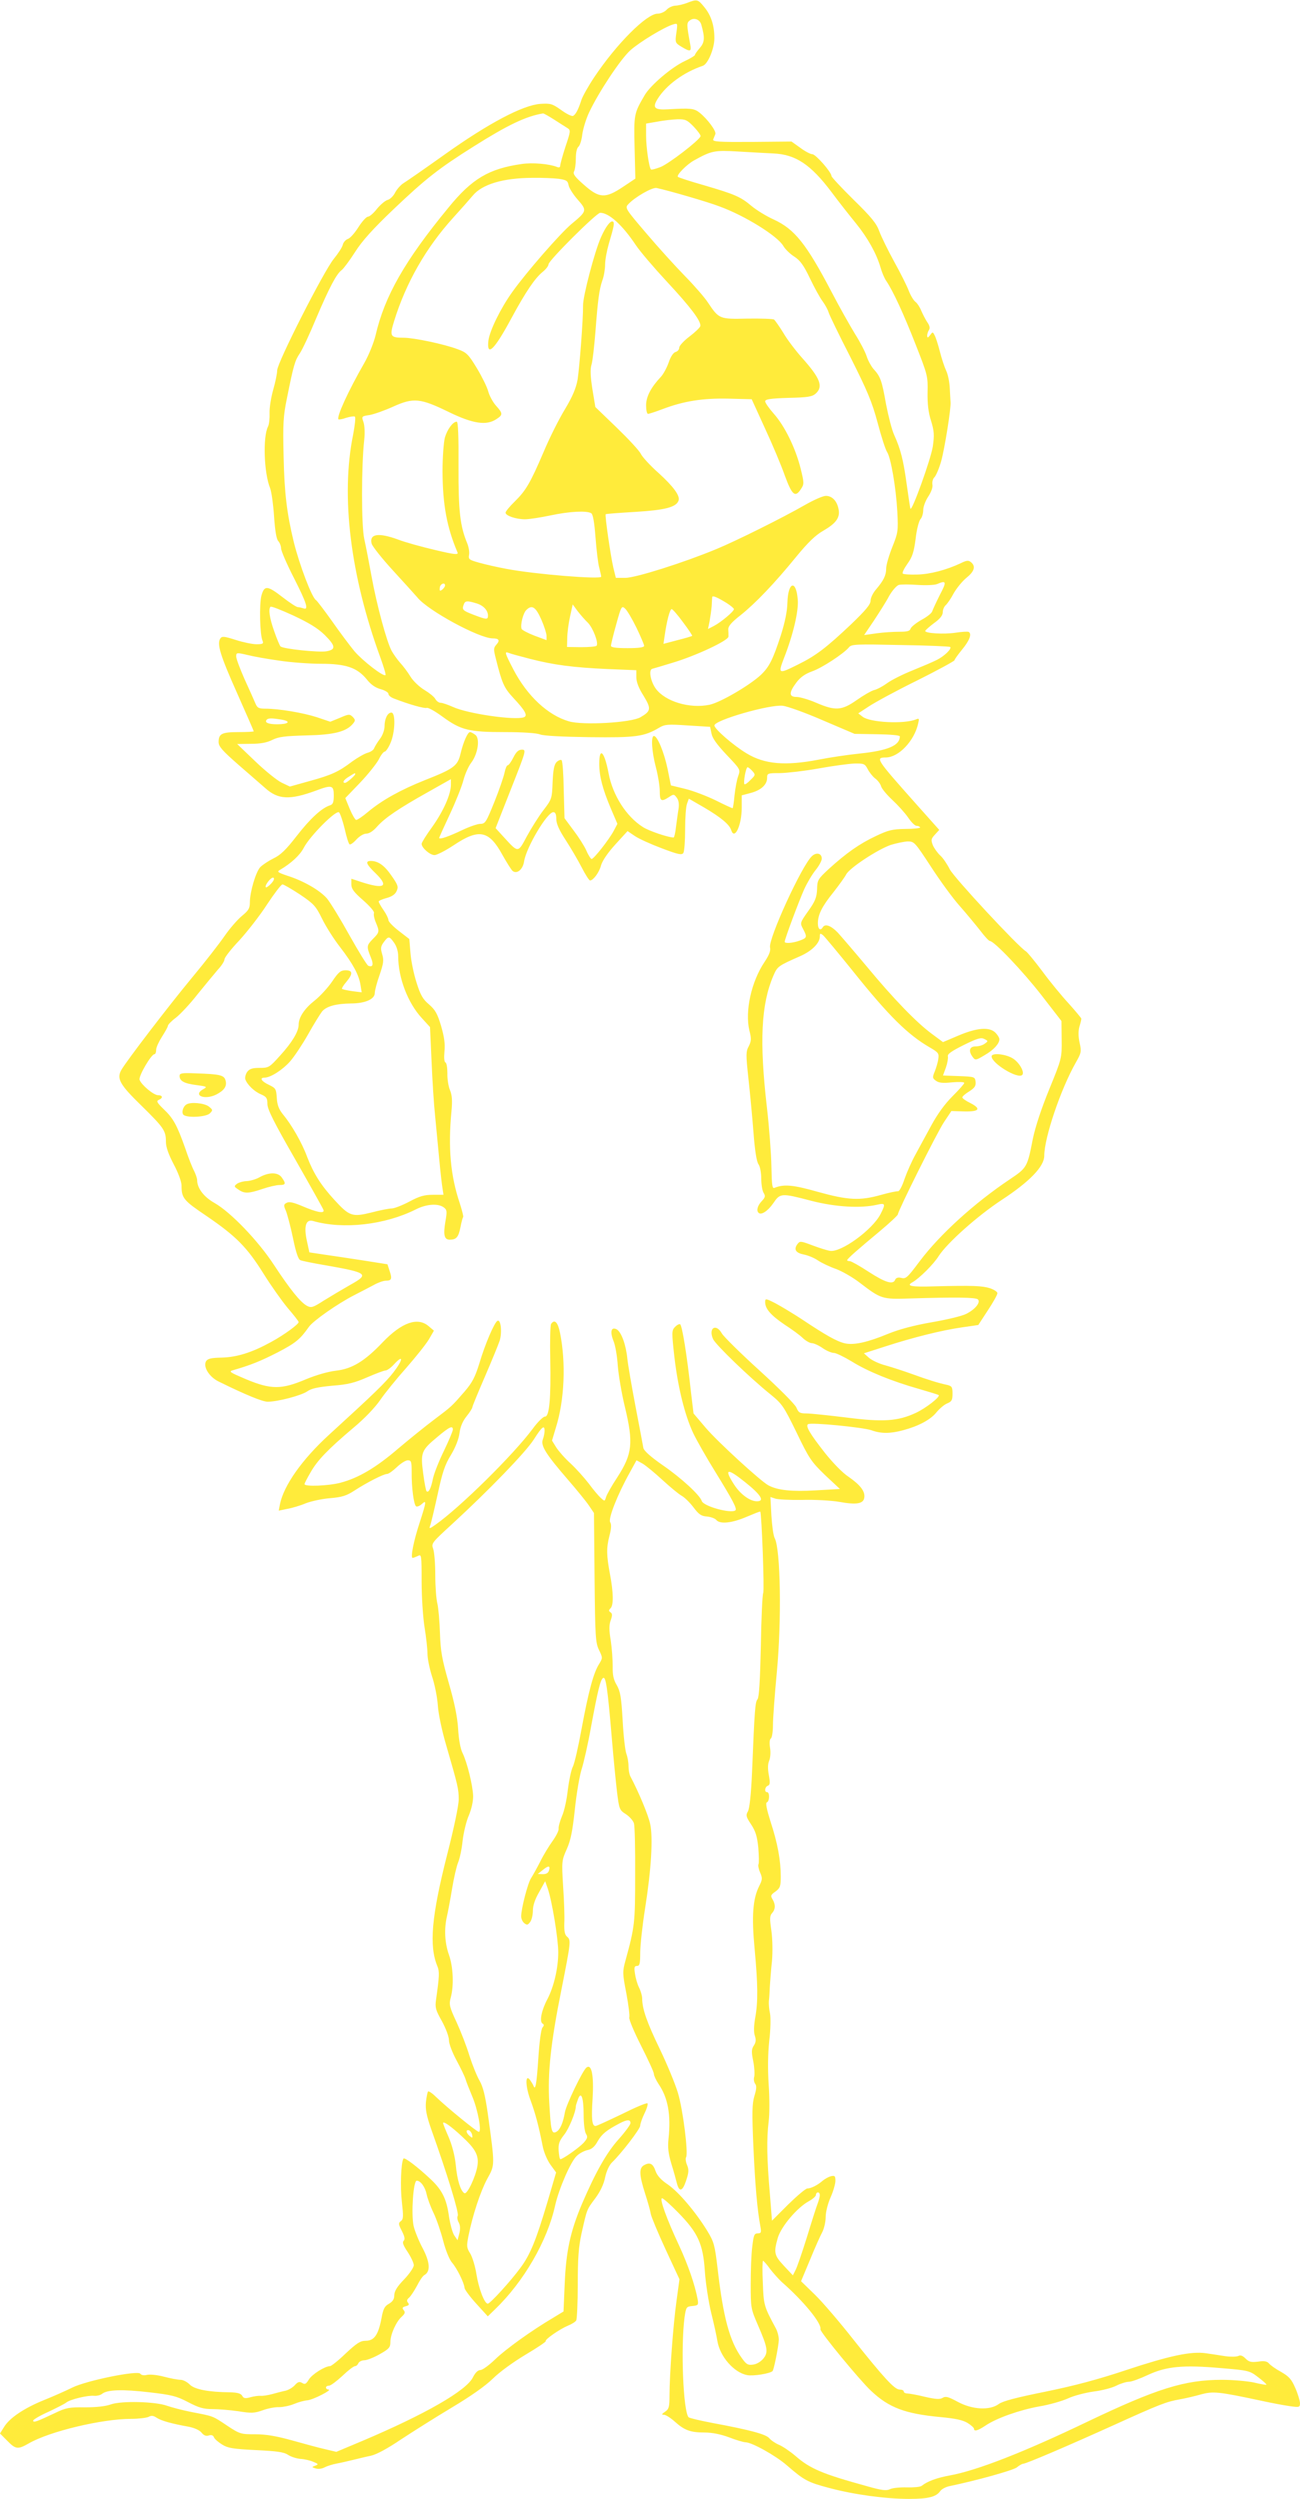 <?xml version="1.0" standalone="no"?>
<!DOCTYPE svg PUBLIC "-//W3C//DTD SVG 20010904//EN"
 "http://www.w3.org/TR/2001/REC-SVG-20010904/DTD/svg10.dtd">
<svg version="1.0" xmlns="http://www.w3.org/2000/svg"
 width="666pt" height="1280pt" viewBox="0 0 666 1280"
 preserveAspectRatio="xMidYMid meet">
<g transform="translate(0,1280) scale(0.1,-0.1)"
fill="#ffeb3b" stroke="none">
<path d="M3520 12785 c-19 -7 -47 -14 -61 -14 -14 -1 -34 -10 -44 -21 -10 -11
-30 -20 -46 -20 -56 0 -211 -155 -325 -326 -30 -45 -59 -97 -65 -115 -16 -50
-30 -77 -44 -83 -7 -2 -34 11 -61 31 -45 32 -54 34 -105 31 -90 -6 -267 -100
-489 -258 -101 -72 -196 -138 -211 -147 -14 -8 -34 -30 -44 -48 -9 -19 -27
-36 -39 -39 -12 -3 -37 -24 -55 -46 -17 -22 -38 -40 -46 -40 -8 0 -30 -24 -49
-54 -19 -30 -43 -57 -54 -60 -11 -4 -23 -17 -26 -30 -3 -13 -24 -45 -46 -72
-51 -62 -290 -532 -290 -571 0 -15 -9 -60 -20 -98 -11 -39 -20 -92 -19 -120 1
-27 -2 -59 -8 -70 -27 -53 -21 -238 11 -316 7 -19 16 -83 20 -144 5 -74 12
-115 21 -126 8 -8 15 -26 15 -38 0 -12 29 -80 65 -150 67 -132 78 -168 49
-157 -9 3 -21 6 -28 6 -7 0 -41 22 -77 50 -80 62 -95 63 -110 8 -11 -44 -8
-199 6 -230 6 -15 2 -18 -31 -18 -21 0 -69 10 -106 22 -60 19 -70 20 -79 8
-19 -28 -1 -86 85 -279 47 -106 86 -195 86 -197 0 -2 -35 -4 -78 -4 -85 0
-102 -8 -102 -51 0 -23 19 -44 101 -116 56 -48 118 -103 138 -120 66 -59 125
-62 259 -13 82 31 92 28 92 -24 0 -35 -4 -46 -19 -51 -42 -13 -102 -68 -171
-157 -55 -71 -83 -98 -119 -115 -26 -13 -56 -33 -68 -45 -23 -26 -53 -127 -53
-181 0 -30 -7 -41 -41 -69 -22 -18 -62 -64 -89 -103 -26 -38 -100 -133 -164
-210 -118 -142 -337 -428 -364 -475 -26 -45 -8 -76 103 -184 115 -113 125
-128 125 -184 0 -28 13 -64 40 -116 23 -43 40 -89 40 -108 0 -66 10 -77 130
-158 149 -102 205 -158 290 -294 38 -61 94 -140 124 -176 31 -36 56 -68 56
-72 0 -11 -73 -65 -141 -102 -98 -54 -175 -78 -253 -80 -53 -1 -71 -5 -80 -18
-17 -28 15 -81 65 -105 138 -68 224 -103 250 -103 52 0 173 32 203 53 21 15
54 22 128 29 81 6 115 15 179 43 44 19 86 35 94 35 8 0 28 14 44 32 49 53 47
24 -3 -41 -42 -54 -99 -109 -330 -320 -139 -127 -233 -261 -252 -357 l-6 -32
43 9 c24 4 68 17 96 29 29 11 85 23 125 26 59 5 83 12 124 39 65 42 149 85
167 85 8 0 30 16 50 35 20 19 45 35 56 35 18 0 20 -7 20 -59 -1 -80 11 -170
23 -177 5 -3 18 2 29 12 25 23 24 13 -11 -95 -31 -94 -48 -181 -36 -181 4 0
16 5 27 10 18 10 19 6 19 -132 0 -79 7 -183 15 -233 8 -49 15 -111 15 -136 0
-25 11 -77 23 -115 13 -38 27 -105 30 -149 3 -46 22 -134 43 -205 60 -207 64
-223 64 -277 0 -31 -24 -146 -60 -286 -79 -312 -93 -464 -49 -569 11 -27 10
-51 -7 -170 -6 -42 -2 -54 30 -111 20 -37 36 -79 36 -97 0 -19 17 -63 39 -104
21 -39 42 -82 46 -96 4 -14 20 -54 35 -90 28 -66 49 -180 33 -180 -10 0 -162
124 -216 176 -20 20 -40 34 -44 31 -3 -4 -8 -28 -11 -55 -3 -37 3 -69 27 -138
83 -232 144 -432 136 -444 -4 -7 -2 -22 5 -34 8 -15 9 -33 3 -57 l-9 -34 -17
25 c-9 14 -21 58 -27 98 -12 88 -35 134 -92 188 -68 64 -136 116 -141 107 -13
-21 -17 -147 -8 -223 8 -72 8 -87 -5 -97 -14 -10 -13 -16 5 -51 14 -28 17 -42
9 -50 -8 -8 -2 -24 21 -58 17 -26 31 -56 31 -67 0 -11 -22 -44 -50 -73 -36
-37 -50 -61 -50 -81 0 -20 -8 -32 -28 -44 -22 -12 -29 -26 -38 -76 -16 -83
-37 -113 -80 -113 -28 0 -46 -12 -103 -65 -37 -36 -74 -65 -80 -65 -26 0 -93
-42 -109 -69 -14 -23 -20 -26 -34 -17 -14 8 -22 6 -38 -12 -11 -12 -33 -25
-48 -28 -15 -3 -45 -11 -67 -17 -22 -6 -48 -10 -59 -9 -10 1 -34 -2 -52 -7
-28 -8 -36 -6 -43 7 -7 12 -24 17 -63 18 -110 1 -182 15 -206 40 -13 13 -34
24 -47 24 -13 0 -51 7 -85 16 -34 9 -73 13 -88 9 -15 -4 -28 -1 -33 6 -11 19
-277 -35 -349 -71 -30 -15 -95 -44 -145 -64 -103 -42 -177 -92 -205 -139 l-20
-32 37 -37 c43 -44 54 -46 110 -14 107 62 376 126 525 126 38 0 78 5 89 10 14
8 25 7 41 -4 24 -16 79 -31 163 -46 31 -6 57 -18 67 -30 12 -15 24 -20 38 -15
13 4 22 1 26 -9 3 -9 22 -25 41 -37 30 -19 56 -23 173 -29 107 -5 144 -10 165
-24 15 -10 43 -19 63 -21 21 -1 51 -8 67 -15 27 -11 28 -13 10 -20 -19 -7 -19
-7 2 -14 13 -4 32 -2 45 5 13 7 41 16 63 20 22 4 60 13 85 19 25 6 65 16 90
21 28 6 86 37 155 84 61 40 178 114 260 163 97 58 171 110 210 148 34 34 106
86 168 123 59 35 105 66 103 69 -7 7 70 61 113 79 20 8 39 20 43 27 4 6 8 89
8 184 0 136 4 192 20 265 28 123 25 117 70 177 25 34 43 71 50 106 7 33 21 63
35 77 47 45 145 172 145 189 0 10 10 38 22 63 12 24 19 48 15 51 -4 4 -63 -21
-131 -55 -69 -33 -129 -61 -135 -61 -18 0 -22 35 -15 141 7 119 -5 180 -32
158 -20 -17 -103 -189 -110 -229 -9 -54 -25 -90 -44 -100 -24 -13 -28 6 -36
150 -9 154 8 308 62 577 49 248 50 255 29 273 -12 10 -15 29 -14 69 2 31 -1
116 -6 188 -8 130 -7 134 19 192 20 45 29 91 41 202 8 79 24 171 34 204 11 33
34 134 50 225 34 182 47 237 61 245 14 9 23 -53 45 -315 8 -96 20 -217 26
-268 11 -90 13 -94 46 -115 18 -12 37 -33 41 -47 4 -14 7 -133 6 -265 0 -246
-2 -264 -50 -439 -15 -55 -15 -65 5 -167 11 -60 18 -115 15 -123 -3 -8 24 -73
60 -144 36 -71 66 -136 66 -145 0 -9 11 -32 24 -52 48 -70 64 -157 51 -280 -5
-46 -1 -76 15 -130 12 -38 24 -83 28 -99 12 -46 29 -41 47 14 14 42 15 56 5
80 -7 16 -9 34 -5 40 12 20 -16 245 -42 330 -14 47 -56 148 -93 225 -65 134
-90 205 -90 258 0 13 -7 38 -16 56 -9 18 -18 50 -21 72 -5 32 -3 39 11 39 13
0 16 12 16 68 0 37 11 139 25 227 32 202 41 363 26 432 -9 44 -58 162 -102
245 -5 10 -9 33 -9 52 0 19 -5 47 -11 63 -6 15 -15 92 -19 171 -7 120 -12 148
-30 180 -17 28 -22 52 -21 97 0 33 -4 92 -10 132 -9 53 -9 80 0 104 9 25 8 34
-1 40 -10 7 -10 11 0 21 16 16 15 79 -3 175 -18 96 -19 134 -2 199 9 35 10 56
3 67 -11 17 37 141 101 255 l34 62 31 -17 c17 -10 63 -48 102 -84 39 -36 83
-72 97 -80 15 -8 42 -34 61 -59 28 -37 40 -46 70 -48 20 -2 42 -10 48 -18 19
-22 79 -16 154 16 38 16 70 29 71 27 7 -9 22 -405 15 -417 -4 -8 -10 -131 -12
-272 -4 -177 -9 -262 -17 -272 -12 -14 -15 -49 -28 -371 -5 -117 -13 -188 -21
-203 -12 -20 -10 -28 16 -67 23 -35 31 -61 37 -120 3 -41 4 -78 1 -84 -3 -5 0
-24 8 -42 13 -30 12 -37 -5 -71 -32 -64 -39 -152 -23 -320 17 -185 18 -271 3
-354 -7 -41 -8 -73 -2 -91 7 -21 6 -34 -5 -51 -12 -18 -13 -32 -3 -80 6 -31 8
-67 5 -80 -4 -12 -1 -28 5 -36 8 -10 7 -26 -4 -62 -12 -41 -13 -83 -5 -265 9
-198 20 -321 36 -406 5 -28 3 -33 -14 -33 -18 0 -21 -9 -28 -68 -5 -37 -8
-123 -8 -192 0 -122 1 -127 37 -210 50 -115 54 -139 28 -171 -12 -15 -34 -29
-52 -31 -27 -4 -35 0 -59 34 -62 86 -95 208 -124 461 -14 117 -18 133 -52 189
-60 98 -147 200 -202 238 -35 23 -55 46 -63 68 -13 39 -29 48 -58 32 -28 -14
-27 -49 4 -146 14 -43 27 -90 29 -104 2 -14 36 -95 75 -180 l72 -155 -15 -110
c-17 -121 -36 -378 -36 -485 0 -59 -3 -70 -22 -83 -19 -13 -20 -16 -6 -16 10
-1 35 -17 56 -36 49 -44 80 -55 152 -55 39 0 83 -9 126 -25 36 -14 74 -25 83
-25 33 0 156 -69 212 -118 89 -77 107 -87 217 -116 127 -34 288 -56 409 -56
99 0 139 10 160 40 7 10 28 21 46 25 140 29 326 81 346 96 13 11 28 19 33 19
15 0 230 92 462 197 238 108 272 121 341 133 28 5 76 16 107 25 63 17 89 15
313 -33 50 -11 114 -23 143 -27 50 -7 52 -6 52 17 -1 12 -11 47 -24 76 -19 44
-32 59 -72 82 -28 15 -56 35 -63 44 -10 11 -24 14 -56 9 -35 -4 -46 -2 -64 16
-15 15 -26 19 -37 13 -8 -4 -38 -5 -67 -1 -29 5 -73 11 -99 15 -76 11 -188
-13 -408 -86 -147 -49 -264 -80 -415 -111 -149 -30 -218 -48 -238 -63 -46 -34
-136 -29 -210 11 -48 26 -62 30 -77 21 -14 -9 -35 -8 -92 5 -40 10 -81 17 -90
17 -10 0 -18 5 -18 10 0 6 -9 10 -21 10 -26 0 -81 60 -240 260 -67 85 -154
187 -193 225 l-72 70 46 110 c25 61 53 124 63 142 9 18 17 52 17 76 0 26 11
69 25 101 14 31 25 70 25 85 0 25 -3 28 -22 24 -13 -3 -32 -14 -43 -23 -26
-23 -60 -40 -79 -40 -8 0 -52 -37 -98 -82 l-83 -83 -11 140 c-15 173 -17 279
-6 368 5 38 5 123 0 190 -5 80 -4 157 3 223 7 57 8 119 4 140 -5 22 -7 50 -6
63 2 14 4 48 5 75 2 28 6 87 11 131 4 47 3 110 -3 155 -9 62 -9 77 4 91 17 19
18 43 2 70 -11 18 -10 23 15 40 24 18 27 27 27 77 0 82 -16 171 -52 280 -20
64 -27 97 -19 100 14 5 15 52 1 52 -15 0 -12 27 4 33 11 4 12 16 5 54 -6 32
-6 57 2 75 6 15 8 44 4 66 -4 25 -2 42 4 47 6 3 11 34 11 68 0 34 9 157 20
272 25 265 19 631 -11 686 -7 13 -14 66 -17 117 l-5 94 24 -8 c13 -5 76 -8
139 -7 63 2 149 -3 190 -10 88 -16 124 -10 128 22 5 32 -21 65 -80 106 -31 20
-81 72 -121 122 -80 102 -101 139 -87 148 16 10 280 -16 324 -31 49 -18 97
-18 163 0 79 21 141 54 171 92 15 18 39 39 54 45 24 10 28 17 28 50 0 34 -3
39 -27 45 -47 10 -95 25 -178 55 -44 16 -106 36 -138 45 -32 8 -70 26 -85 39
l-26 23 109 35 c145 47 290 83 394 98 l83 12 49 75 c27 41 49 80 49 88 0 7
-17 18 -37 25 -40 13 -90 15 -286 10 -119 -4 -147 2 -112 21 35 20 108 92 134
134 44 68 199 206 322 287 145 95 219 172 219 227 0 92 84 341 162 478 28 49
29 56 19 101 -7 32 -7 60 -1 82 6 19 10 37 10 41 0 3 -29 38 -65 78 -36 39
-97 113 -135 165 -39 52 -77 98 -84 102 -38 22 -368 377 -390 420 -13 26 -35
59 -49 71 -14 13 -31 37 -38 53 -10 27 -9 32 11 54 l22 24 -124 139 c-199 224
-205 232 -149 232 65 1 145 84 165 174 6 25 5 28 -11 21 -61 -25 -237 -16
-274 14 l-22 17 55 36 c30 20 140 80 246 132 106 53 192 100 192 104 0 4 18
29 40 56 37 45 50 79 33 89 -5 3 -35 1 -68 -4 -60 -9 -155 -3 -155 9 1 4 21
22 45 40 31 22 45 40 45 56 0 13 7 29 15 36 8 7 27 34 41 61 15 26 44 62 65
79 41 33 49 59 24 80 -13 11 -23 10 -53 -5 -72 -34 -158 -57 -224 -58 -36 -1
-69 1 -73 5 -4 4 7 26 24 50 25 35 33 59 42 128 5 47 17 92 25 101 8 8 14 30
14 47 0 17 12 48 26 69 15 23 24 47 21 61 -2 13 2 30 11 38 8 9 24 46 34 82
18 65 51 272 48 302 -1 8 -2 40 -4 70 -1 30 -9 71 -18 90 -9 19 -24 64 -33
100 -9 35 -21 73 -27 83 -9 18 -10 18 -23 0 -11 -14 -14 -15 -15 -3 0 8 4 22
9 29 7 10 4 23 -8 40 -10 15 -23 41 -31 59 -7 18 -20 38 -29 45 -10 7 -25 32
-35 57 -9 25 -43 92 -75 150 -32 58 -66 128 -76 155 -14 40 -41 73 -131 161
-63 62 -114 117 -114 122 0 20 -81 112 -98 112 -10 0 -38 15 -62 33 l-45 32
-203 -2 c-171 -1 -202 1 -198 13 3 8 8 20 11 27 6 15 -40 77 -81 110 -28 22
-46 24 -162 17 -69 -4 -81 8 -53 53 44 71 134 137 232 170 26 9 59 88 59 141
0 66 -17 118 -52 160 -32 40 -37 41 -88 21z m73 -112 c19 -67 17 -90 -8 -119
-14 -16 -25 -32 -25 -36 0 -3 -24 -18 -52 -31 -67 -31 -176 -124 -205 -174
-55 -94 -56 -98 -52 -268 l4 -160 -63 -42 c-91 -61 -122 -59 -200 10 -47 41
-58 56 -51 69 5 9 9 39 9 66 0 30 5 54 14 61 7 6 16 34 19 62 4 29 19 79 35
113 49 104 161 273 211 318 48 43 175 120 220 133 23 7 23 6 16 -44 -7 -49 -6
-51 27 -71 45 -27 51 -25 44 13 -19 104 -19 110 -1 123 21 16 51 4 58 -23z
m-755 -485 c28 -18 59 -38 69 -44 17 -11 17 -15 -10 -95 -15 -46 -27 -90 -27
-98 0 -8 -6 -11 -17 -6 -41 16 -126 23 -180 15 -168 -24 -255 -75 -376 -224
-224 -272 -327 -454 -373 -654 -9 -37 -34 -100 -58 -142 -82 -143 -143 -276
-132 -288 3 -2 21 1 40 8 20 6 39 9 44 6 5 -3 0 -45 -9 -93 -64 -314 -14 -721
140 -1142 17 -47 29 -87 26 -89 -10 -10 -117 73 -159 122 -23 28 -75 97 -114
153 -40 56 -77 105 -83 109 -21 12 -85 181 -114 298 -35 145 -48 248 -52 436
-4 172 -2 207 17 300 34 170 41 193 66 230 13 19 51 100 84 180 67 157 104
228 131 247 9 7 40 48 68 92 36 57 92 119 198 220 162 154 230 208 410 321
176 111 269 155 355 169 3 1 29 -14 56 -31z m716 -37 c21 -22 37 -44 35 -49
-8 -22 -164 -142 -206 -158 -24 -9 -46 -15 -48 -12 -10 10 -25 114 -25 173 l0
62 58 10 c31 6 77 11 102 12 41 1 50 -3 84 -38z m408 -137 c114 -5 191 -56
298 -198 37 -50 94 -122 125 -160 60 -74 105 -154 126 -226 7 -25 20 -56 30
-70 34 -50 89 -169 150 -325 61 -155 63 -162 61 -245 -1 -59 4 -103 18 -146
16 -52 17 -73 9 -130 -9 -63 -109 -341 -115 -319 -2 6 -10 62 -19 125 -17 124
-31 179 -64 252 -12 26 -30 97 -42 159 -21 119 -28 140 -64 179 -12 14 -28 43
-35 65 -7 22 -34 74 -60 115 -25 41 -80 138 -120 215 -129 246 -189 321 -295
370 -38 17 -90 49 -115 70 -56 47 -83 59 -243 106 -71 20 -131 40 -134 43 -9
9 46 64 82 84 90 50 105 53 225 46 63 -4 145 -8 182 -10z m-1099 -130 c39 -6
46 -10 50 -33 3 -15 24 -48 47 -74 48 -55 48 -58 -33 -125 -59 -50 -230 -246
-302 -347 -61 -85 -117 -200 -123 -251 -9 -85 31 -46 118 116 73 135 121 206
161 238 16 13 29 30 29 38 0 19 246 264 265 264 45 0 114 -63 182 -165 22 -33
93 -116 157 -185 124 -133 178 -205 174 -230 -2 -8 -27 -32 -56 -54 -28 -21
-52 -47 -52 -56 0 -10 -8 -20 -19 -23 -11 -3 -25 -23 -35 -53 -9 -26 -27 -60
-40 -74 -51 -54 -76 -102 -76 -146 0 -24 4 -44 10 -44 5 0 39 11 76 25 108 41
206 56 337 53 l118 -3 68 -149 c38 -82 84 -191 102 -243 37 -100 53 -114 83
-67 16 24 16 30 -3 107 -27 105 -81 215 -137 278 -24 27 -44 56 -44 63 0 11
26 15 119 18 100 2 122 6 140 22 40 36 23 79 -70 183 -33 37 -77 95 -96 128
-20 33 -42 63 -47 68 -6 4 -68 6 -137 5 -143 -3 -145 -3 -202 82 -16 25 -69
86 -117 135 -49 50 -138 148 -199 220 -106 124 -110 130 -93 148 32 36 124 89
146 84 65 -14 261 -71 321 -94 130 -47 299 -152 328 -203 10 -17 36 -42 57
-55 29 -19 47 -43 79 -110 23 -48 52 -101 65 -118 13 -18 27 -43 31 -57 4 -14
54 -117 112 -230 86 -171 110 -227 139 -335 19 -72 41 -140 49 -151 19 -30 45
-179 52 -304 5 -101 4 -108 -26 -183 -17 -43 -31 -91 -31 -108 0 -36 -13 -62
-51 -107 -16 -18 -29 -44 -29 -59 0 -19 -24 -48 -101 -122 -125 -118 -179
-160 -271 -205 -100 -50 -103 -49 -72 32 47 119 76 242 71 300 -8 105 -50 93
-53 -15 -1 -45 -13 -102 -34 -168 -40 -123 -59 -161 -102 -202 -58 -54 -207
-141 -263 -153 -101 -21 -226 16 -275 82 -27 37 -38 96 -19 102 8 2 55 16 104
31 118 35 285 113 287 134 0 9 0 26 -1 37 -1 16 16 36 62 72 78 62 176 165
286 300 60 73 99 111 138 133 66 38 88 68 79 111 -8 42 -33 68 -65 68 -15 0
-62 -21 -106 -46 -113 -65 -356 -186 -456 -227 -166 -69 -413 -147 -465 -147
l-49 0 -13 53 c-14 61 -44 268 -39 273 2 2 70 7 153 12 150 9 208 24 220 57
10 24 -25 72 -102 142 -42 37 -83 82 -91 98 -8 17 -64 77 -124 135 l-109 105
-15 91 c-10 64 -12 101 -5 125 6 18 14 92 20 164 13 172 20 222 36 269 8 21
14 58 14 81 0 24 9 71 19 106 27 91 30 108 21 114 -12 7 -37 -26 -61 -80 -32
-71 -93 -303 -92 -350 1 -67 -18 -316 -28 -380 -8 -43 -25 -85 -64 -150 -30
-49 -80 -148 -110 -220 -69 -161 -91 -198 -149 -255 -25 -24 -46 -50 -46 -56
0 -16 54 -34 100 -34 20 0 79 9 131 20 99 21 185 25 208 11 9 -6 16 -46 22
-126 5 -64 13 -133 19 -153 5 -21 10 -41 10 -46 0 -15 -338 12 -485 40 -44 8
-106 22 -138 31 -54 15 -58 18 -54 41 3 14 -2 40 -9 58 -37 89 -46 165 -45
397 1 147 -2 227 -9 227 -20 0 -49 -40 -61 -82 -6 -24 -12 -101 -12 -173 1
-170 22 -286 77 -415 5 -13 -15 -11 -116 13 -68 16 -152 39 -188 53 -101 37
-149 30 -136 -21 4 -14 53 -76 109 -137 56 -61 112 -123 125 -138 53 -67 317
-210 386 -210 32 0 39 -10 19 -32 -15 -17 -15 -24 -3 -71 32 -128 42 -150 89
-201 62 -66 76 -92 55 -100 -45 -17 -289 18 -364 53 -25 11 -53 21 -62 21 -10
0 -22 9 -28 20 -6 11 -31 31 -56 46 -25 15 -57 45 -71 68 -14 23 -38 55 -53
71 -15 17 -34 44 -43 60 -26 47 -77 237 -103 380 -13 72 -30 159 -38 195 -15
67 -15 374 0 507 4 36 2 73 -4 91 -10 29 -10 30 31 36 23 4 77 23 121 43 104
47 139 44 286 -28 124 -60 192 -70 243 -36 34 22 34 29 -2 69 -16 18 -34 51
-40 74 -6 22 -32 75 -58 118 -43 71 -53 81 -98 97 -68 26 -225 59 -277 59 -69
0 -73 7 -49 85 61 197 164 377 303 530 40 44 85 95 100 113 48 58 154 90 304
91 50 1 112 -2 137 -5z m1952 -2131 c-19 -38 -36 -75 -39 -84 -3 -10 -27 -29
-55 -44 -28 -16 -53 -36 -56 -45 -4 -13 -17 -16 -58 -16 -28 0 -81 -3 -116 -8
l-64 -9 50 74 c27 41 63 97 78 126 16 28 39 54 50 57 11 3 54 3 95 0 43 -3 86
-1 100 4 49 21 51 13 15 -55z m-2535 48 c0 -5 -6 -14 -14 -21 -12 -9 -15 -8
-13 9 1 20 27 31 27 12z m1443 -90 c20 -13 37 -27 37 -31 0 -12 -66 -67 -102
-86 l-31 -16 8 38 c4 22 9 57 11 79 1 22 2 43 3 47 1 9 25 -1 74 -31z m-1284
-1 c36 -10 60 -35 61 -62 0 -23 -6 -23 -74 3 -57 22 -60 26 -50 53 7 19 17 20
63 6z m-776 -162 c57 -57 59 -75 10 -84 -39 -7 -223 12 -236 25 -4 4 -19 39
-32 77 -24 67 -31 115 -19 126 3 4 56 -17 117 -45 81 -38 125 -65 160 -99z
m1349 62 c27 -28 56 -105 44 -118 -4 -4 -40 -7 -79 -7 l-72 1 1 44 c0 25 6 74
14 110 l14 64 25 -34 c14 -18 38 -46 53 -60z m249 -26 c21 -44 39 -86 39 -92
0 -8 -26 -12 -85 -12 -61 0 -85 4 -85 12 0 7 12 57 27 110 26 94 28 97 46 80
10 -9 36 -53 58 -98z m-488 43 c15 -34 27 -72 27 -84 l0 -22 -62 23 c-34 13
-64 29 -66 35 -7 21 8 80 24 96 29 29 48 17 77 -48z m726 -14 c28 -37 49 -69
47 -70 -2 -2 -35 -12 -75 -22 l-72 -19 6 41 c11 78 27 137 36 137 5 0 31 -30
58 -67z m1369 -127 c9 -9 -30 -47 -68 -66 -19 -10 -76 -34 -125 -54 -50 -20
-108 -49 -131 -66 -22 -16 -52 -32 -67 -35 -14 -4 -54 -27 -88 -51 -77 -54
-109 -56 -207 -14 -39 17 -85 30 -101 30 -40 0 -40 22 -1 74 21 28 45 44 80
57 50 17 163 91 190 124 12 15 38 16 263 11 137 -2 252 -7 255 -10z m-3437
-70 c59 -9 155 -16 213 -16 129 0 186 -20 235 -80 21 -27 45 -43 71 -50 22 -6
40 -17 40 -24 0 -8 12 -18 28 -24 80 -31 156 -52 168 -48 7 3 43 -17 81 -45
94 -69 136 -79 319 -79 94 0 164 -5 181 -12 18 -7 110 -12 253 -14 238 -3 280
3 356 48 30 18 45 19 148 12 l114 -7 7 -34 c4 -24 28 -57 77 -109 71 -75 72
-75 60 -109 -7 -18 -15 -63 -19 -99 -3 -36 -8 -66 -10 -66 -3 0 -42 18 -86 40
-45 22 -115 49 -156 59 l-74 18 -17 85 c-18 85 -52 168 -70 168 -16 0 -11 -80
10 -160 11 -41 20 -96 20 -122 0 -52 7 -57 47 -31 24 16 26 16 40 -3 10 -13
13 -32 9 -59 -4 -22 -9 -64 -13 -92 -3 -29 -9 -53 -12 -53 -27 0 -128 34 -158
54 -85 54 -154 163 -175 274 -21 112 -48 140 -48 50 0 -65 17 -129 60 -231
l33 -77 -19 -36 c-24 -45 -102 -144 -113 -144 -4 0 -17 19 -27 43 -10 23 -40
70 -66 104 l-46 62 -4 144 c-1 80 -6 149 -11 153 -4 4 -15 0 -25 -9 -13 -13
-18 -39 -21 -104 -3 -83 -4 -87 -47 -143 -24 -31 -62 -92 -85 -134 -46 -86
-43 -86 -118 -4 l-42 46 79 201 c77 195 79 201 56 201 -17 0 -29 -10 -44 -40
-11 -22 -24 -40 -29 -40 -5 0 -12 -17 -16 -37 -4 -20 -27 -88 -52 -150 -42
-104 -47 -113 -72 -113 -14 0 -55 -14 -91 -31 -71 -34 -120 -51 -120 -41 0 3
25 58 55 122 30 64 61 142 69 173 8 31 26 72 40 90 35 46 46 125 21 143 -11 8
-22 14 -27 14 -12 0 -34 -50 -48 -108 -15 -65 -33 -79 -183 -138 -125 -50
-219 -102 -292 -163 -27 -23 -54 -41 -60 -41 -5 0 -20 25 -33 56 l-23 56 75
78 c41 43 84 97 96 119 11 23 25 41 31 41 5 0 19 19 29 43 24 53 28 157 5 157
-19 0 -35 -31 -35 -71 0 -18 -10 -46 -23 -63 -13 -17 -26 -39 -30 -48 -3 -10
-19 -20 -34 -24 -15 -4 -50 -24 -78 -44 -71 -54 -107 -70 -220 -101 l-100 -28
-42 20 c-23 11 -84 60 -135 109 l-93 89 70 1 c50 0 82 6 110 20 32 16 63 20
175 23 141 3 205 19 239 61 12 15 12 19 -2 34 -16 15 -20 15 -66 -5 l-49 -20
-68 23 c-71 23 -195 44 -265 44 -34 0 -41 4 -51 28 -6 15 -31 70 -55 123 -23
52 -43 105 -43 116 0 21 2 21 58 8 31 -8 105 -21 163 -29z m1285 9 c121 -31
219 -44 396 -52 l148 -6 0 -36 c0 -24 12 -56 37 -95 40 -66 39 -78 -16 -110
-48 -28 -294 -42 -366 -21 -108 31 -214 130 -285 266 -45 87 -47 94 -22 84 9
-4 58 -17 108 -30z m1500 -315 l162 -69 116 -2 c66 -1 116 -5 116 -11 0 -47
-62 -73 -207 -88 -59 -6 -153 -20 -208 -31 -172 -33 -278 -24 -370 32 -67 40
-165 125 -165 143 0 27 281 108 350 101 24 -3 117 -36 206 -75z m-2774 4 c52
-9 37 -24 -22 -24 -46 0 -67 9 -53 24 8 8 27 8 75 0z m3003 -253 c8 -16 25
-38 38 -48 14 -10 28 -29 31 -41 4 -13 30 -44 58 -70 28 -26 64 -66 80 -89 16
-24 35 -43 43 -43 8 0 16 -3 19 -8 2 -4 -31 -8 -75 -8 -68 -1 -88 -6 -153 -37
-83 -39 -151 -87 -240 -168 -56 -52 -59 -57 -60 -104 -2 -41 -9 -61 -45 -111
-43 -61 -43 -62 -27 -92 22 -42 21 -46 -17 -60 -36 -13 -77 -16 -77 -6 0 14
74 211 100 269 15 33 41 77 59 99 17 21 31 47 31 58 0 27 -27 34 -50 13 -52
-47 -225 -426 -215 -468 4 -16 -4 -38 -28 -74 -68 -101 -101 -252 -78 -351 11
-42 10 -55 -3 -81 -15 -27 -15 -43 -2 -163 8 -73 20 -198 26 -277 7 -93 16
-152 26 -165 8 -11 14 -44 14 -73 0 -29 5 -62 12 -73 10 -16 9 -23 -10 -43
-21 -22 -28 -48 -16 -59 13 -14 47 8 75 48 36 53 40 54 196 13 124 -32 253
-39 336 -20 43 10 45 5 18 -48 -42 -81 -203 -198 -259 -188 -15 2 -55 15 -90
28 -61 23 -64 23 -77 6 -20 -27 -8 -45 33 -53 21 -4 53 -17 72 -30 19 -13 61
-33 93 -44 32 -12 86 -43 121 -70 110 -84 114 -86 261 -81 230 7 334 6 345 -5
15 -15 -14 -51 -60 -74 -21 -11 -101 -30 -177 -43 -92 -16 -166 -36 -223 -59
-106 -44 -175 -59 -221 -49 -41 9 -99 42 -219 122 -47 31 -109 68 -137 83 -51
26 -53 26 -53 6 0 -34 29 -67 98 -114 37 -24 80 -55 95 -70 15 -14 36 -26 46
-26 10 0 35 -11 55 -25 20 -14 46 -25 58 -25 11 0 52 -20 92 -44 80 -50 204
-101 346 -141 52 -15 97 -29 99 -31 9 -9 -67 -68 -117 -91 -92 -43 -168 -48
-355 -24 -91 11 -183 21 -205 21 -35 0 -41 4 -52 30 -7 17 -89 99 -189 190
-97 88 -184 174 -193 190 -30 53 -70 28 -45 -29 13 -29 187 -197 295 -284 59
-48 67 -60 133 -195 64 -133 75 -149 145 -217 l77 -72 -124 -7 c-123 -7 -195
0 -243 26 -40 22 -259 222 -321 295 l-62 73 -13 108 c-21 195 -46 346 -56 349
-6 2 -18 -5 -27 -15 -16 -17 -16 -28 -2 -153 18 -155 53 -297 96 -389 17 -36
68 -126 114 -200 90 -146 111 -187 103 -196 -20 -19 -165 20 -173 48 -10 30
-104 117 -200 183 -62 43 -96 74 -99 88 -2 12 -20 108 -40 212 -20 105 -39
215 -42 245 -7 72 -31 138 -55 151 -28 14 -35 -12 -16 -60 9 -21 19 -78 22
-127 4 -49 20 -143 36 -209 45 -187 39 -242 -39 -363 -28 -42 -53 -87 -57
-100 -7 -23 -7 -23 -27 -5 -11 10 -39 43 -61 73 -23 30 -65 77 -94 104 -29 26
-62 64 -74 83 l-21 34 20 67 c44 140 52 332 21 485 -11 55 -28 72 -46 45 -4
-7 -6 -88 -4 -179 4 -205 -5 -297 -27 -295 -9 0 -38 -28 -64 -64 -100 -134
-372 -402 -497 -490 -31 -22 -34 -22 -27 -4 4 10 21 82 38 159 24 112 37 152
68 202 23 38 40 81 44 112 4 32 16 61 36 86 17 21 30 42 30 47 0 5 29 75 64
156 35 81 69 164 76 185 13 43 6 112 -12 101 -16 -10 -63 -119 -92 -217 -22
-71 -36 -98 -76 -145 -68 -78 -65 -75 -155 -143 -44 -33 -127 -100 -185 -149
-114 -98 -204 -151 -296 -175 -60 -16 -184 -21 -184 -7 0 4 14 31 31 60 35 62
88 117 219 228 57 47 112 105 138 143 24 35 84 109 133 164 49 56 101 121 116
146 l26 45 -27 23 c-56 48 -137 20 -235 -82 -93 -98 -158 -137 -240 -146 -41
-5 -101 -22 -156 -45 -123 -52 -177 -52 -304 1 -87 37 -91 40 -65 47 89 26
139 46 227 91 92 48 114 66 160 131 21 30 146 118 232 162 33 17 78 40 100 52
21 12 49 22 62 22 29 0 33 9 19 50 l-11 34 -120 19 c-66 10 -156 24 -200 30
l-80 12 -13 60 c-16 73 -5 111 31 101 155 -45 370 -20 527 59 55 28 115 32
144 10 16 -12 17 -20 8 -71 -12 -70 -6 -94 22 -94 34 0 45 13 55 64 5 26 11
49 14 52 2 3 -6 35 -18 72 -47 140 -60 283 -42 470 5 55 3 83 -8 109 -8 19
-14 58 -13 86 0 28 -4 53 -10 55 -6 2 -8 23 -5 56 4 39 -1 74 -17 130 -19 64
-30 83 -62 111 -32 27 -44 48 -64 112 -14 43 -28 111 -31 150 l-6 73 -53 41
c-30 23 -54 48 -54 56 0 8 -11 31 -25 51 -14 20 -25 40 -25 44 0 4 18 12 40
18 27 7 45 19 52 36 10 21 7 31 -26 78 -36 53 -69 76 -106 76 -31 0 -24 -17
26 -65 68 -67 42 -81 -78 -42 l-48 16 0 -29 c0 -23 13 -40 60 -81 34 -30 59
-58 56 -66 -3 -7 1 -28 9 -47 20 -48 20 -51 -16 -87 -31 -32 -32 -37 -8 -96
14 -34 9 -49 -14 -40 -7 3 -50 73 -96 155 -46 83 -98 168 -116 190 -37 42
-119 90 -205 117 -47 16 -52 20 -36 29 58 34 103 76 122 113 31 60 165 195
181 182 6 -6 19 -44 29 -85 9 -41 20 -76 25 -79 4 -3 20 8 35 25 16 17 37 30
51 30 15 0 36 14 55 36 40 45 111 93 261 177 l117 66 0 -29 c0 -49 -39 -136
-96 -216 -30 -41 -54 -80 -54 -86 0 -21 43 -58 66 -58 12 0 57 23 99 51 129
86 180 76 249 -50 22 -39 45 -76 52 -82 22 -18 53 7 59 49 11 71 118 252 150
252 10 0 15 -11 15 -35 0 -24 14 -56 48 -108 26 -40 63 -103 82 -140 19 -37
38 -67 43 -67 16 0 47 41 56 77 7 24 34 64 73 107 l63 69 37 -25 c20 -14 82
-42 138 -63 84 -32 103 -36 111 -24 5 8 9 62 9 121 0 59 4 118 10 132 l9 25
78 -45 c85 -50 130 -87 139 -116 17 -54 54 24 54 115 l0 63 45 12 c54 14 85
43 85 77 0 24 2 25 68 25 37 1 126 11 197 24 72 13 154 24 182 25 48 1 54 -1
68 -28z m-591 -10 c17 -19 17 -21 -9 -46 -14 -15 -28 -25 -31 -22 -7 7 7 87
16 87 4 0 15 -9 24 -19z m-2034 -16 c0 -7 -43 -45 -52 -45 -17 0 -7 16 20 32
30 19 32 20 32 13z m2949 -474 c46 -71 112 -162 148 -202 36 -41 83 -98 105
-126 22 -29 44 -53 49 -53 22 0 170 -156 264 -277 l103 -133 1 -95 c1 -95 1
-96 -63 -253 -41 -100 -72 -194 -85 -257 -28 -144 -30 -147 -118 -206 -182
-122 -358 -282 -461 -419 -67 -89 -71 -92 -98 -85 -14 3 -24 -1 -28 -10 -10
-27 -50 -15 -135 40 -46 30 -90 55 -97 55 -8 0 -14 2 -14 5 0 7 55 55 168 149
50 42 92 81 92 86 0 17 199 416 236 472 l38 57 64 -2 c79 -2 91 13 33 43 -23
11 -41 24 -41 29 0 5 16 19 36 31 28 18 34 28 32 49 -3 25 -5 26 -85 29 l-82
3 15 41 c8 23 12 48 10 57 -3 12 19 27 81 58 71 35 89 40 106 31 20 -10 20
-11 2 -24 -10 -8 -31 -14 -47 -14 -31 0 -38 -23 -15 -54 13 -18 16 -18 61 9
47 27 76 59 76 82 0 7 -9 22 -20 33 -31 31 -94 26 -189 -14 l-80 -34 -58 43
c-76 56 -195 178 -333 345 -62 74 -129 152 -148 173 -35 36 -65 47 -77 27 -12
-20 -25 -9 -25 20 0 45 21 87 80 160 28 36 58 77 65 91 17 33 160 127 228 151
29 9 68 17 87 18 34 0 37 -4 119 -129z m-3380 -87 c-12 -13 -25 -22 -27 -19
-9 8 29 56 39 49 6 -4 2 -15 -12 -30z m148 -56 c71 -48 81 -59 113 -124 19
-39 60 -104 92 -145 67 -87 97 -143 105 -195 l6 -37 -48 6 c-27 4 -50 9 -53
12 -2 2 7 18 22 35 35 42 34 60 -4 60 -24 0 -36 -9 -68 -57 -22 -32 -62 -76
-90 -98 -52 -41 -82 -86 -82 -124 0 -35 -34 -91 -95 -158 -55 -61 -58 -63
-105 -63 -38 0 -52 -5 -64 -21 -8 -12 -12 -29 -9 -38 10 -28 47 -63 81 -77 27
-12 32 -19 32 -49 0 -27 33 -93 141 -281 77 -135 143 -253 146 -261 8 -21 -32
-14 -111 20 -43 18 -65 23 -77 16 -16 -8 -17 -13 -4 -42 7 -18 24 -81 36 -139
15 -73 27 -109 38 -113 9 -4 64 -15 122 -25 224 -39 233 -46 134 -101 -42 -24
-104 -61 -138 -82 -54 -35 -63 -37 -84 -26 -34 18 -88 86 -169 209 -80 123
-222 271 -305 318 -55 31 -89 76 -89 117 0 9 -7 29 -15 46 -9 16 -30 69 -46
117 -42 119 -62 155 -111 201 -34 33 -38 41 -25 47 23 9 21 24 -3 24 -23 0
-86 53 -95 79 -6 19 60 131 76 131 5 0 9 10 9 23 0 12 14 42 30 67 16 25 30
50 30 55 0 6 18 25 41 42 22 17 73 71 111 120 39 48 86 105 104 126 19 20 34
44 34 53 0 9 34 53 76 97 41 45 106 128 142 184 37 56 72 102 79 103 6 0 47
-24 90 -52z m2833 -393 c184 -230 281 -325 393 -390 45 -26 48 -31 44 -59 -2
-17 -11 -46 -18 -64 -13 -31 -12 -35 6 -48 15 -11 35 -13 83 -8 35 3 62 2 62
-3 0 -5 -27 -35 -60 -68 -40 -40 -77 -91 -109 -150 -27 -49 -63 -116 -81 -149
-18 -32 -43 -88 -56 -125 -12 -37 -27 -65 -34 -63 -6 1 -46 -7 -88 -19 -107
-30 -167 -27 -322 16 -127 36 -173 40 -221 21 -13 -6 -15 9 -17 108 -1 63 -11
199 -23 303 -39 337 -30 529 33 675 21 48 23 50 139 101 58 26 99 66 99 100 0
17 2 18 17 6 9 -8 78 -91 153 -184z m-2351 146 c13 -18 21 -45 21 -69 0 -110
49 -239 121 -317 l42 -46 8 -177 c4 -97 12 -222 18 -277 5 -55 15 -154 21
-220 6 -66 14 -135 17 -152 l5 -33 -54 0 c-44 0 -69 -7 -121 -35 -36 -19 -77
-35 -90 -35 -13 0 -60 -9 -105 -21 -98 -24 -112 -19 -189 65 -69 75 -107 136
-139 219 -28 76 -81 167 -126 221 -19 24 -28 46 -30 82 -3 46 -5 50 -40 67
-39 18 -50 37 -23 37 31 0 93 40 131 83 22 25 63 87 92 138 29 52 62 105 72
118 23 27 72 40 148 41 72 0 122 22 122 53 0 13 11 55 25 94 20 59 22 75 13
105 -9 30 -8 40 8 62 24 32 28 32 53 -3z m301 -2494 c0 -7 -20 -55 -45 -107
-25 -51 -51 -116 -57 -144 -10 -51 -23 -75 -33 -64 -3 3 -11 44 -17 91 -14
106 -10 118 72 186 63 53 80 61 80 38z m470 -6 c0 -11 -4 -31 -9 -44 -12 -32
15 -75 130 -208 45 -52 93 -111 107 -132 l25 -37 3 -331 c3 -306 5 -334 23
-371 19 -40 19 -40 0 -72 -29 -46 -54 -141 -89 -329 -17 -93 -37 -182 -46
-198 -8 -17 -19 -69 -25 -117 -5 -48 -18 -109 -30 -135 -11 -27 -19 -56 -17
-65 1 -9 -13 -37 -31 -62 -18 -25 -47 -72 -63 -105 -17 -33 -38 -71 -47 -85
-17 -25 -51 -157 -51 -196 0 -12 7 -28 16 -35 14 -11 18 -10 30 6 8 10 14 37
14 58 0 26 11 59 32 95 l31 56 13 -37 c22 -63 54 -258 54 -327 0 -81 -22 -175
-55 -239 -31 -58 -42 -115 -26 -126 9 -5 9 -10 0 -21 -7 -8 -16 -76 -21 -157
-9 -133 -15 -168 -25 -141 -2 6 -10 19 -17 29 -26 36 -25 -31 2 -103 25 -68
42 -132 62 -234 6 -32 24 -74 40 -96 l29 -40 -44 -150 c-58 -195 -88 -271
-140 -340 -50 -68 -154 -182 -166 -182 -17 0 -46 76 -58 150 -6 40 -21 89 -32
107 -19 30 -19 38 -9 90 21 105 61 227 96 292 40 72 40 66 4 328 -14 99 -25
143 -43 175 -14 24 -37 81 -52 128 -14 47 -44 124 -66 172 -37 79 -39 91 -30
125 17 61 13 158 -9 220 -22 62 -25 134 -10 198 5 22 17 85 26 140 9 55 23
116 31 135 8 19 19 69 23 111 5 42 19 101 32 130 14 34 22 71 22 99 -2 56 -31
173 -54 220 -11 21 -20 70 -23 125 -4 62 -19 135 -48 235 -35 123 -42 162 -45
255 -2 61 -8 128 -13 150 -6 22 -11 88 -11 147 0 59 -5 119 -11 135 -10 27 -7
31 98 127 186 171 377 368 418 433 42 66 55 76 55 44z m1026 -262 c83 -66 103
-99 62 -99 -37 0 -86 37 -118 87 -52 81 -35 85 56 12z m-1003 -1989 c-4 -14
-14 -20 -32 -20 l-26 1 24 19 c30 25 41 25 34 0z m177 -1253 c0 -43 5 -86 12
-97 10 -16 8 -23 -12 -46 -23 -25 -107 -84 -119 -84 -4 0 -7 19 -9 43 -2 36 3
50 28 82 25 31 60 117 60 146 0 4 5 20 11 36 16 44 29 10 29 -80z m240 -42 c0
-8 -27 -45 -60 -82 -63 -70 -119 -170 -189 -333 -59 -140 -81 -241 -88 -408
l-6 -142 -51 -31 c-112 -66 -244 -161 -298 -213 -32 -31 -66 -56 -77 -56 -12
0 -26 -13 -38 -37 -33 -68 -243 -189 -569 -327 l-131 -55 -59 14 c-32 7 -108
28 -169 45 -80 22 -131 31 -187 31 -74 0 -79 1 -144 44 -76 51 -69 48 -183 70
-46 9 -102 24 -125 32 -61 22 -235 26 -288 7 -28 -10 -75 -15 -133 -15 -81 1
-97 -2 -155 -30 -93 -44 -110 -50 -110 -38 0 5 35 26 78 45 42 20 84 41 92 48
20 16 112 38 143 34 13 -1 31 3 40 10 26 22 107 24 242 8 113 -13 139 -19 198
-50 55 -29 80 -36 125 -36 31 0 91 -5 133 -11 67 -11 83 -10 125 5 27 10 65
17 85 16 19 0 53 7 75 16 21 9 53 18 69 19 30 3 131 55 108 55 -7 0 -13 5 -13
10 0 6 7 10 16 10 8 0 39 23 68 50 29 28 58 50 65 50 6 0 14 7 17 15 4 8 17
15 30 15 13 0 49 14 79 31 48 27 55 35 55 62 0 40 30 106 59 131 16 15 18 22
9 33 -9 11 -7 15 11 20 16 4 19 9 11 18 -7 9 -6 16 6 26 8 7 26 34 40 60 13
26 30 52 39 56 31 18 28 65 -9 136 -20 37 -41 89 -47 115 -13 60 -2 232 16
232 20 0 44 -34 51 -71 4 -19 19 -61 35 -94 16 -33 38 -98 50 -145 13 -50 32
-95 45 -110 24 -27 63 -105 64 -130 1 -8 27 -44 60 -80 l59 -65 36 35 c148
142 269 351 309 533 20 88 81 228 112 255 14 13 39 26 55 29 20 4 36 17 51 45
21 37 46 57 113 92 38 20 55 20 55 1z m-866 -66 c72 -66 90 -99 82 -153 -9
-56 -53 -149 -67 -140 -20 12 -37 68 -44 144 -5 48 -18 99 -36 142 -16 36 -29
69 -29 73 0 12 39 -15 94 -66z m55 5 c3 -16 1 -17 -13 -5 -19 16 -21 34 -3 29
6 -3 14 -13 16 -24z m1781 -308 c0 -8 -5 -27 -11 -43 -6 -15 -31 -93 -55 -172
-25 -80 -51 -156 -59 -170 l-13 -26 -46 49 c-50 54 -53 67 -31 144 18 59 100
155 159 187 20 11 36 25 36 32 0 7 5 13 10 13 6 0 10 -6 10 -14z m-726 -89
c102 -104 128 -161 137 -301 4 -61 19 -156 32 -211 14 -55 28 -120 32 -145 13
-81 85 -163 153 -176 31 -6 118 8 130 21 7 7 31 129 32 160 0 17 -7 44 -16 60
-60 111 -62 118 -66 233 -3 61 -2 112 1 112 3 -1 20 -19 36 -42 17 -22 44 -52
60 -67 112 -98 206 -213 198 -242 -4 -12 204 -264 259 -315 92 -87 175 -118
357 -135 75 -7 113 -15 138 -30 18 -11 33 -25 33 -30 0 -15 19 -10 58 16 57
39 177 81 278 99 49 8 115 27 146 41 30 14 89 29 131 35 42 5 95 19 116 30 22
11 51 20 65 20 13 0 57 16 97 35 95 44 179 52 374 35 142 -12 147 -13 191 -47
25 -19 44 -36 42 -38 -2 -2 -30 3 -63 11 -33 7 -107 14 -165 14 -191 0 -334
-45 -690 -215 -325 -156 -566 -250 -705 -275 -66 -12 -114 -30 -143 -53 -7 -6
-42 -9 -77 -8 -35 1 -73 -3 -85 -9 -18 -9 -41 -7 -118 15 -229 63 -291 89
-368 156 -27 23 -64 48 -83 56 -19 8 -41 23 -50 34 -17 20 -97 42 -291 78 -63
12 -118 25 -122 29 -28 28 -41 359 -21 512 8 53 9 55 40 58 30 3 32 5 27 35
-14 74 -49 176 -95 275 -64 137 -102 242 -87 242 6 0 43 -33 82 -73z"/>
<path d="M5080 7389 c0 -36 135 -118 157 -95 13 13 -13 61 -46 83 -36 24 -111
32 -111 12z"/>
<path d="M920 7289 c0 -26 23 -39 86 -47 54 -7 57 -9 37 -20 -59 -32 5 -59 66
-28 40 21 54 42 47 70 -7 29 -27 34 -153 38 -71 3 -83 1 -83 -13z"/>
<path d="M954 7142 c-18 -12 -26 -45 -12 -54 24 -15 115 -9 133 9 16 16 16 18
-5 35 -23 18 -95 25 -116 10z"/>
<path d="M1330 6770 c-19 -11 -49 -19 -66 -20 -16 0 -38 -6 -49 -13 -17 -13
-17 -15 6 -30 31 -22 53 -21 124 3 32 11 71 20 87 20 32 0 34 7 12 38 -19 28
-65 29 -114 2z"/>
</g>
</svg>

